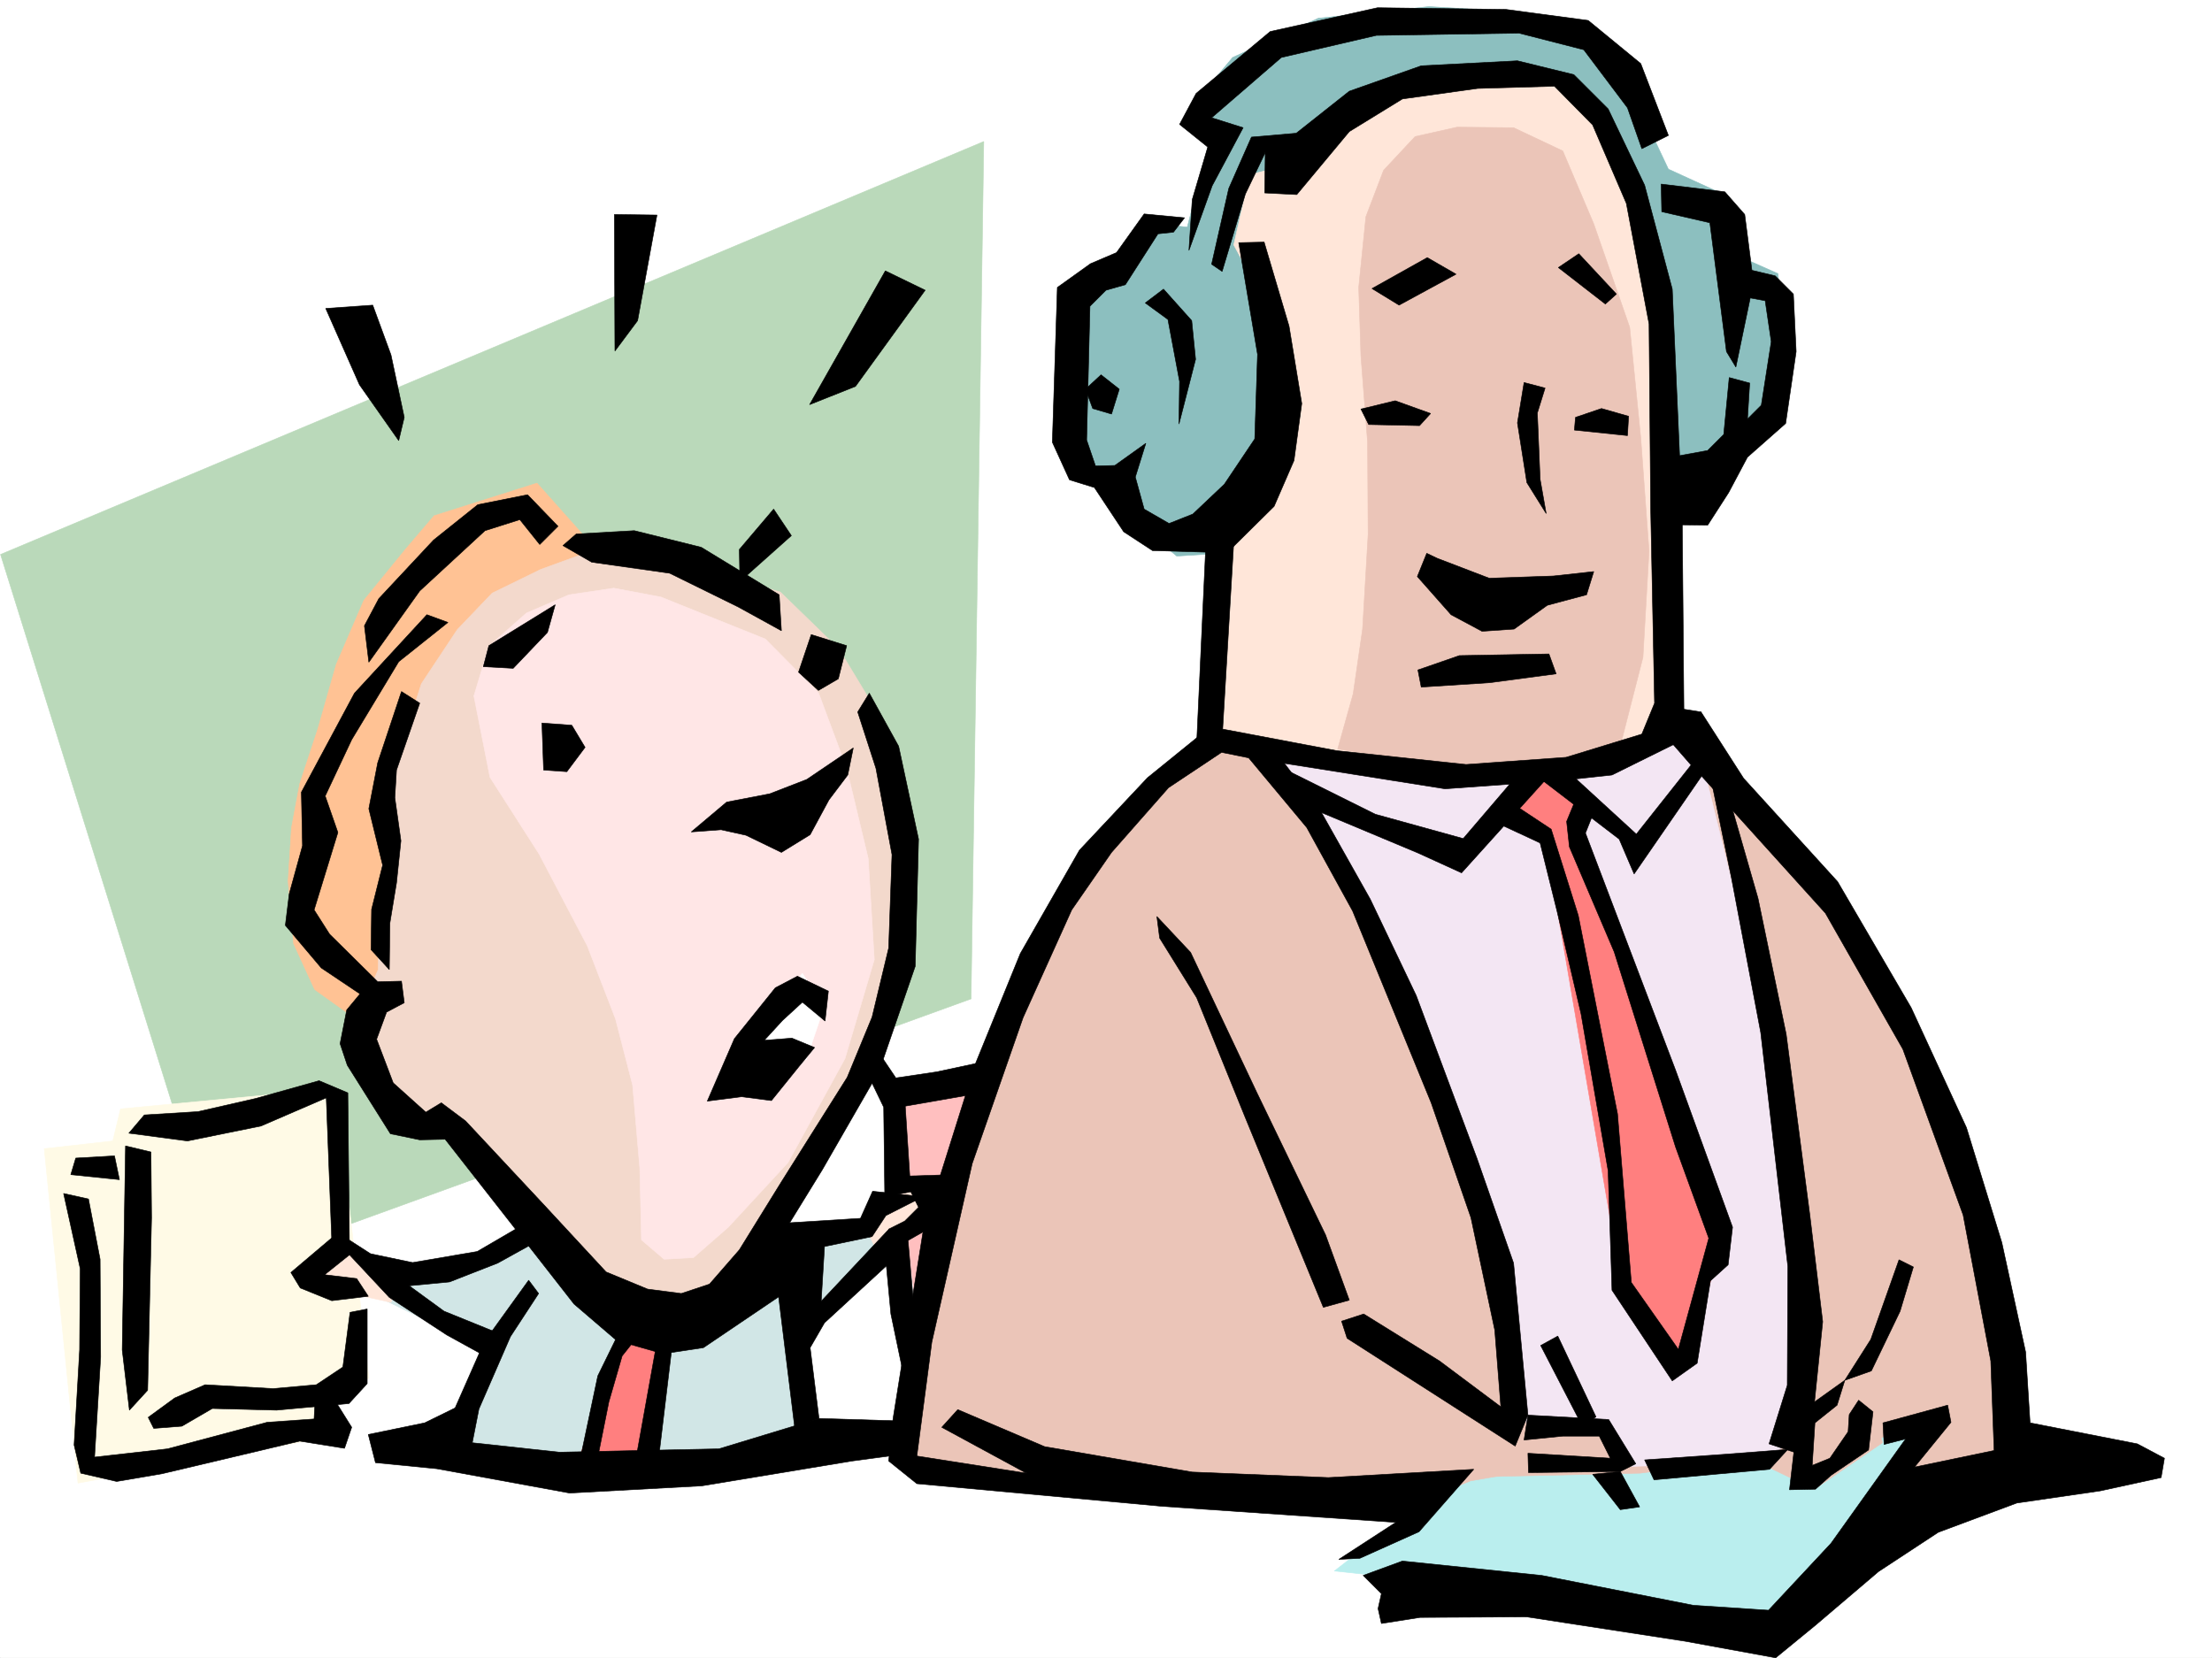 <svg xmlns="http://www.w3.org/2000/svg" width="2997.016" height="2246.662"><rect width="100%" height="100%" fill="#333333" stroke="none"/><defs><clipPath id="a"><path d="M0 0h2997v2244.137H0Zm0 0"/></clipPath></defs><path fill="#fff" d="M0 2246.297h2997.016V0H0Zm0 0"/><g clip-path="url(#a)" transform="translate(0 2.16)"><path fill="#fff" fill-rule="evenodd" stroke="#fff" stroke-linecap="square" stroke-linejoin="bevel" stroke-miterlimit="10" stroke-width=".743" d="M.742 2244.137h2995.531V-2.16H.743Zm0 0"/></g><path fill="#bad9ba" fill-rule="evenodd" stroke="#bad9ba" stroke-linecap="square" stroke-linejoin="bevel" stroke-miterlimit="10" stroke-width=".743" d="m.742 751.266 302.715 969.21 1012.219-367.03 17.242-1161.7Zm0 0"/><path fill="#baeeee" fill-rule="evenodd" stroke="#baeeee" stroke-linecap="square" stroke-linejoin="bevel" stroke-miterlimit="10" stroke-width=".743" d="m2014.746 1967.668-206.8 161.016 159.605 17.242 278.707 56.93 151.355 24.71 276.477-329.574zm0 0"/><path fill="#ebc5b8" fill-rule="evenodd" stroke="#ebc5b8" stroke-linecap="square" stroke-linejoin="bevel" stroke-miterlimit="10" stroke-width=".743" d="m2029.719 1908.473 501.261-43.442 19.473 89.89-92.156 62.911-86.18-41.172-149.828 19.473-197.809 4.496-14.23-101.152zm0 0"/><path fill="#ebc5b8" fill-rule="evenodd" stroke="#ebc5b8" stroke-linecap="square" stroke-linejoin="bevel" stroke-miterlimit="10" stroke-width=".743" d="m1656.59 993.922-122.11 97.398-82.421 104.125-71.204 124.297-66.664 176.77-33.707 158.785-45.707 170.789-15.758 127.352 9.739 32.96 188.07 23.184 263.73 31.477 216.536 4.496 95.168-38.942 85.433-14.976-8.992-60.684 355.145-23.969 78.668-31.472 27.722 77.926 101.895-29.993-52.473 73.43 167.86-42.695-86.18-391-113.899-256.145-126.605-172.273-167.816-149.793zm0 0"/><path fill="#f3e6f3" fill-rule="evenodd" stroke="#f3e6f3" stroke-linecap="square" stroke-linejoin="bevel" stroke-miterlimit="10" stroke-width=".743" d="m1712.031 1013.434 287.738 32.921 277.22-60.644 26.234 33.703 61.43 249.422 50.945 235.926 28.465 206.722v132.59l-26.981 115.344-29.207 22.484-185.8 5.239-41.212-50.95-92.16-5.238-15.758-73.39-29.949-178.258-62.21-169.301-80.153-209.734-74.918-161.012-56.223-79.414-56.93-51.688zm0 0"/><path fill="#ff7f7f" fill-rule="evenodd" stroke="#ff7f7f" stroke-linecap="square" stroke-linejoin="bevel" stroke-miterlimit="10" stroke-width=".743" d="m2064.207 1046.355-35.973 65.922 66.664 32.22 104.907 612.694 86.918 93.606 45.71-170.004-196.324-558.035 17.989-27.684-58.414-43.48zm0 0"/><path fill="#8cbfbf" fill-rule="evenodd" stroke="#8cbfbf" stroke-linecap="square" stroke-linejoin="bevel" stroke-miterlimit="10" stroke-width=".743" d="m2269.48 695.824 71.204-47.937 23.222-50.907 47.196-45.71 5.98-107.836-8.25-72.688-62.168-27.684-15.719-81.64-70.457-32.219-68.191-144.55-128.832-68.192-127.39-7.469-149.868 15.719-116.129 53.176-64.437 77.144 33.746 33.703-30.735 119.102-64.437-7.469-15.758 67.406-57.672 32.18-8.992 80.156-5.238 92.121.742 52.43 59.195 15.758 20.215 65.14 57.711 47.938 68.934-4.496 227.757 29.207zm0 0"/><path fill="#ffe6d9" fill-rule="evenodd" stroke="#ffe6d9" stroke-linecap="square" stroke-linejoin="bevel" stroke-miterlimit="10" stroke-width=".743" d="m2094.898 102.598-99.625-5.239-81.68 19.473-91.417 50.203-63.692 53.176-65.18 16.46-21.702 95.134 47.195 86.879 18.73 89.89-.746 83.91-28.504 74.875-43.437 50.204-11.223 59.16-11.261 119.84-9.735 104.125 116.125 6.722 155.11 29.211 156.597 5.238 89.149-11.222 74.171-27.723 50.203-32.96-18.726-366.993-2.23-176.77-24.008-138.57-53.918-111.594-41.211-50.945zm0 0"/><path fill="#ebc5b8" fill-rule="evenodd" stroke="#ebc5b8" stroke-linecap="square" stroke-linejoin="bevel" stroke-miterlimit="10" stroke-width=".743" d="m2117.383 204.492-66.664-31.472-76.442-.747-56.93 12.747-42.699 45.671-24.007 62.91-9.735 95.876 3.012 92.898 8.992 116.832.742 125.082-7.508 128.09-12.707 87.625-20.996 74.914 159.606 25.453 125.121-4.496 97.398-22.441 31.477-122.852 8.25-143.812-11.262-153.543-14.976-149.793-48.72-140.094zm0 0"/><path fill="#ffc294" fill-rule="evenodd" stroke="#ffc294" stroke-linecap="square" stroke-linejoin="bevel" stroke-miterlimit="10" stroke-width=".743" d="m806.945 743.762-79.41-89.11-139.355 44.184-38.98 45.668-56.188 68.933-37.457 86.88-24.75 86.878-24.711 74.918-11.223 59.903-4.496 71.902 7.469 84.652 28.465 62.168 92.156 65.922zm0 0"/><path fill="#d1e6e6" fill-rule="evenodd" stroke="#d1e6e6" stroke-linecap="square" stroke-linejoin="bevel" stroke-miterlimit="10" stroke-width=".743" d="m516.238 1723.488 101.153-9.734 70.418-32.219 54.699-41.21 340.914 23.968 84.652-7.469 37.457 38.942-134.855 104.867 26.98 166.293-198.55 24.71-177.594 1.485-106.39-30.691 51.73-129.578-176.11-86.137zm0 0"/><path fill="#ff7f7f" fill-rule="evenodd" stroke="#ff7f7f" stroke-linecap="square" stroke-linejoin="bevel" stroke-miterlimit="10" stroke-width=".743" d="m854.883 1775.922-71.906 204.453 95.914 6.023 28.464-207.503zm0 0"/><path fill="#fffae6" fill-rule="evenodd" stroke="#fffae6" stroke-linecap="square" stroke-linejoin="bevel" stroke-miterlimit="10" stroke-width=".743" d="m454.812 1474.813-291.492 27.722-10.476 43.442-92.903 10.476 45.707 453.129 349.907-64.395-17.989-44.925 62.172-32.961zm0 0"/><path fill="#ffbfbf" fill-rule="evenodd" stroke="#ffbfbf" stroke-linecap="square" stroke-linejoin="bevel" stroke-miterlimit="10" stroke-width=".743" d="m1324.668 1449.36-122.11 29.206 47.196 356.516zm0 0"/><path fill="#ffe6d9" fill-rule="evenodd" stroke="#ffe6d9" stroke-linecap="square" stroke-linejoin="bevel" stroke-miterlimit="10" stroke-width=".743" d="m1171.828 1661.32 17.984-38.945 70.419-28.465 14.234 29.211-84.652 75.656zm-647.34 59.157-62.207-35.93-55.445 53.176 122.89 26.937 14.235-35.187zm0 0"/><path fill="#f3d9cc" fill-rule="evenodd" stroke="#f3d9cc" stroke-linecap="square" stroke-linejoin="bevel" stroke-miterlimit="10" stroke-width=".743" d="m894.61 761.004-104.165-10.48-57.672 20.956-65.921 32.22-47.235 49.425-48.68 73.39-29.246 91.376-17.203 83.164-10.52 111.593-1.484 101.114-28.464 66.664 15.718 72.648 33.742 46.45 59.2 23.226 19.468 5.238 52.434 67.41 90.672 106.352 95.914 69.676 59.941 11.222 61.426-20.214 61.426-80.899 93.684-163.281 72.648-144.555 18.727-111.629.78-148.308-20.25-130.32-62.913-104.083-79.45-77.183-103.382-29.95zm0 0"/><path fill="#ffe6e6" fill-rule="evenodd" stroke="#ffe6e6" stroke-linecap="square" stroke-linejoin="bevel" stroke-miterlimit="10" stroke-width=".743" d="m895.352 808.941-63.696-12.004-60.683 8.993-57.672 24.71-50.946 44.965-20.253 67.41 21.738 110.106 66.664 104.121 65.219 124.301 38.203 98.883 23.222 89.89 9.739 113.078 2.226 96.657 30.735 26.195 39.726-2.23 47.192-41.211 80.937-87.621 77.145-140.84 39.726-134.074-8.25-137.043-29.207-122.11-38.242-102.601-71.902-72.645zm0 0"/><path fill="#fff" fill-rule="evenodd" stroke="#fff" stroke-linecap="square" stroke-linejoin="bevel" stroke-miterlimit="10" stroke-width=".743" d="M995.758 1434.344 1087.176 1319l29.207 45.707-23.969 71.164zm0 0"/><path fill-rule="evenodd" stroke="#000" stroke-linecap="square" stroke-linejoin="bevel" stroke-miterlimit="10" stroke-width=".743" d="m1096.91 548.262 102.64-181.23 53.958 26.198-94.426 130.32zm513.973-208.953 4.496-68.934 20.996-71.121-38.203-30.734 22.445-41.954 100.41-83.867 145.371-32.219 173.801 2.266 111.668 14.977 71.164 58.414 37.457 97.36-35.972 17.987-19.473-55.445-59.195-78.629-87.664-22.484-193.309 3.011-128.836 29.95-94.426 81.64 42.7 13.493-41.957 78.667zm0 0"/><path fill-rule="evenodd" stroke="#000" stroke-linecap="square" stroke-linejoin="bevel" stroke-miterlimit="10" stroke-width=".743" d="m1641.613 358.039 23.227-102.637 30.73-69.636 60.684-5.243 71.906-56.93 97.438-34.445 130.359-6.765 76.402 18.73 46.489 46.45 49.421 103.343 37.458 140.836 13.492 306.348 2.265 262.91 23.227 3.715-37.457 44.223-83.168 41.171-69.676 7.508-156.594 11.219-231.55-36.715-104.868-26.195 11.965-258.41 40.469-50.168-17.242 290.593 154.367 29.207 175.324 18.727 135.598-9.734 102.637-31.438 17.242-41.953-5.238-262.91-2.227-250.902-30.734-163.282-45.707-106.39-51.692-52.434L2002 119.84l-101.894 14.234-71.946 44.184-71.164 85.394-43.437-2.23.742-54.7-26.98 56.188-31.473 104.863zm0 0"/><path fill-rule="evenodd" stroke="#000" stroke-linecap="square" stroke-linejoin="bevel" stroke-miterlimit="10" stroke-width=".743" d="m1858.89 391 74.919-41.953 38.98 22.48-77.184 41.918zm252.508-28.465 27.723-18.73 50.95 54.664-14.977 13.488zm23.227 202.969 35.23-11.965 36.715 10.48-1.527 26.196-71.902-7.469zm-196.32-5.238-47.938-17.246-46.449 11.261 10.476 20.957 68.934 1.489zm126.645-41.957-8.993 54.703 12.746 80.86 26.195 41.952-8.21-46.414-3.754-89.89 10.48-33.704zm-117.653 238.199 70.457 26.976 86.883-3.007 54.699-5.985-9.734 31.438-53.176 14.23-44.965 32.219-43.48 3.012-41.954-22.48-45.71-51.692 12.75-31.477zm-26.195 151.277 56.183-19.472 121.367-2.227 9.739 26.976-89.891 11.965-92.902 5.985zM1712.777 328.05l33.742 113.86 17.243 104.863-10.52 77.145-26.976 62.168L1662.609 749l-101.152-2.973-38.98-25.492-39.688-59.902-33.742-10.477-23.227-50.949 6.766-209.73 44.926-32.18 35.226-15.016 37.461-52.394 54.7 5.242-14.977 19.469-20.996 2.23-44.184 68.934-26.234 7.468-21.739 21.739-4.5 181.226 12.004 35.23 26.239-.741 41.953-29.989-14.23 45.707 11.964 43.438 33.742 19.473 32.22-12.747 42.694-40.43 41.211-61.425 3.754-114.602-25.492-151.277zm0 0"/><path fill-rule="evenodd" stroke="#000" stroke-linecap="square" stroke-linejoin="bevel" stroke-miterlimit="10" stroke-width=".743" d="m1576.434 391.742 38.199 42.7 5.242 52.433-22.484 87.621.78-57.672-15.753-83.91-30.695-22.441zm-84.653 116.09 24.711 19.473-10.476 33.703-25.493-7.469-9.738-26.234zm758.973-258.414 86.176 10.48 26.976 30.73 9.739 75.622 31.476 7.508 24.711 24.71 3.754 77.887-14.234 97.399-51.73 45.668-25.454 47.937-28.465 44.223-63.695-.781 2.23-89.11 61.465-11.261 21.738-21.7 7.47-77.144 27.722 7.465-3.012 48.719 18.77-18.727 13.449-86.137-8.211-55.445-20.254-3.754-19.473 93.645-12.746-20.997-22.48-174.503-65.18-14.977zm-616.649 740.047-79.41 64.398-92.16 98.102-80.156 140.094-60.68 149.05-70.46 223.965-41.212 256.887-5.98 57.672 38.2 30.734 332.702 30.692 316.16 21.742-77.183 50.164 28.504-1.488 80.156-35.97 74.172-84.612-197.063 11.222-184.316-7.508-200.035-34.449-117.653-50.164-21.703 23.969 114.64 62.168-148.382-23.227 20.254-154.285 54.7-241.953 68.933-197.727 65.926-146.078 53.957-77.886 77.144-87.625 71.942-47.938 36.714 7.469 78.672 94.387 62.168 113.117 106.43 259.898 53.918 155.774 32.219 152.062 8.25 104.121-83.164-62.168-102.637-63.656-29.992 9.738 7.507 23.184 227.758 146.078 17.242-41.953-19.468-205.98-49.465-141.544-82.422-220.953-62.168-130.36-67.45-119.839-59.194-77.887zm0 0"/><path fill-rule="evenodd" stroke="#000" stroke-linecap="square" stroke-linejoin="bevel" stroke-miterlimit="10" stroke-width=".743" d="m1567.441 1241.855 3.754 29.207 50.203 80.899 65.922 162.539 105.649 256.926 35.191-9.735-32.18-88.406-92.94-192.488-89.892-190.262zm187.329-155.773 166.332 69.637 59.156 26.976 123.637-137.082-46.454 3.012-74.914 87.621-119.136-32.96-156.598-77.888zm0 0"/><path fill-rule="evenodd" stroke="#000" stroke-linecap="square" stroke-linejoin="bevel" stroke-miterlimit="10" stroke-width=".743" d="m2304.71 964.715 57.673 89.89 127.387 140.055 99.667 170.79 74.915 162.538 47.937 155.774 32.219 148.308 6.02 95.871 145.335 28.465 36.715 19.473-4.496 26.238-82.422 17.985-113.117 16.46-106.39 39.688-80.938 53.176-85.434 72.687-53.918 44.184-122.89-22.485-214.27-32.96-144.633.742-52.43 8.25-4.5-20.215 4.5-20.215-24.714-24.71 53.18-19.513 188.812 19.512 205.312 40.43 101.895 6.726 84.652-90.636 101.153-141.54-29.207 7.508-1.528-29.25 87.664-23.964 4.496 23.222-49.421 60.684 107.875-22.48-4.497-121.329-37.457-197.73-81.68-224.707-104.906-184.278-167.816-185.765-91.414 132.59-20.215-47.196-105.648-80.898 38.199-8.953 90.672 83.129 74.176-93.645-40.47-46.414zm0 0"/><path fill-rule="evenodd" stroke="#000" stroke-linecap="square" stroke-linejoin="bevel" stroke-miterlimit="10" stroke-width=".743" d="m2572.938 1706.988-38.204 107.88-35.226 55.401 35.973-12.707 38.94-80.898 17.985-59.937zm-344.668 271.16 107.171-7.507 86.883-6.727-24.71 26.98-156.598 14.231zm-140.836-155.031 56.925 110.067 17.989-13.454-51.692-109.359zm70.418 174.504 37.457 47.934 26.234-3.754-26.234-47.934zm0 0"/><path fill-rule="evenodd" stroke="#000" stroke-linecap="square" stroke-linejoin="bevel" stroke-miterlimit="10" stroke-width=".743" d="m2070.188 1969.156 111.632 6.723-14.976-29.95h-49.461l-52.434 5.239 5.238-33.703 109.403 5.98 36.715 59.942-20.996 10.48-124.38 1.485zm429.32-98.886-62.953 44.964-11.965 103.344 35.191-.746 20.996-18.727 50.95-34.449 5.98-51.687-19.473-15.719-12.746 19.473-1.484 23.222-24.711 35.934-23.969 9.738 3.715-57.676 29.988-23.964zm0 0"/><path fill-rule="evenodd" stroke="#000" stroke-linecap="square" stroke-linejoin="bevel" stroke-miterlimit="10" stroke-width=".743" d="m2341.426 1076.344 40.469 140.8 38.199 184.278 32.219 246.41 17.242 143.066-18.727 183.496-53.96-17.988 24.714-79.37.742-161.056-36.715-316.824-39.687-209.734-31.477-152.02zm-310.961 39.687 56.223 26.196 23.226 93.644 32.219 137.828 36.715 212.707 5.238 161.793 81.64 122.852 33.747-23.965 17.984-111.633 23.969-21.7 5.98-50.948-77.183-212.703-122.11-321.325 13.493-33.703-21.743-23.968-17.242 41.914 3.754 34.488 60.684 142.285 83.164 264.395 44.965 123.593-41.212 150.575-63.69-90.633-18.731-228.461-53.176-268.89-36.715-116.833-57.71-38.2zM155.11 1566.191l-52.473 3.008-6.723 22.445 65.922 6.762zm-68.934 50.946 22.484 101.855-.785 110.106-7.465 128.836 8.992 38.199 48.68 11.223 61.465-10.481 107.875-25.492 78.672-18.692 60.683 9.739 9.735-28.465-26.196-41.953-23.226 1.484-1.528 29.207-63.69 4.496-134.856 35.973-98.887 11.223 8.25-135.56-.781-132.589-15.72-81.64zm0 0"/><path fill-rule="evenodd" stroke="#000" stroke-linecap="square" stroke-linejoin="bevel" stroke-miterlimit="10" stroke-width=".743" d="m170.086 1552.7-4.496 276.398 9.734 81.64 24.711-26.976 5.277-233.703-.78-89.11zm25.454-41.954 72.687-4.496 78.668-17.95 85.433-23.964 38.945 16.46 2.266 219.466-23.223 1.488-8.25-214.23-88.406 38.203-99.668 20.254-79.41-10.52zm0 0"/><path fill-rule="evenodd" stroke="#000" stroke-linecap="square" stroke-linejoin="bevel" stroke-miterlimit="10" stroke-width=".743" d="m700.555 1664.293-53.957 31.473-87.664 14.976-56.93-11.965-44.223-28.465-63.691 53.919 12.746 20.96 42.695 17.243 49.465-5.985-15.719-23.969-43.48-5.238 33.742-26.98 53.922 57.676 77.926 50.945 58.453 32.18 13.488-33.704-75.695-30.695-47.196-34.445 54.704-5.239 65.18-25.496 41.952-23.222zm0 0"/><path fill-rule="evenodd" stroke="#000" stroke-linecap="square" stroke-linejoin="bevel" stroke-miterlimit="10" stroke-width=".743" d="m200.816 1920.477 35.934-26.239 41.21-17.945 92.161 5.238 58.453-5.238 35.973-23.969 9.734-74.172 23.227-4.496v101.11l-24.711 26.98-98.18 8.992-86.918-2.265-41.21 23.968-38.204 3.008zm515.457-185.766-59.941 83.125-39.687 89.89-41.211 20.215-76.438 15.758 9.734 38.203 83.165 8.211 179.82 32.961 179.078-9.738 203.789-33.703 61.469-8.25 14.23-45.668-120.625-3.754-135.636 41.21-216.536 4.497-117.613-12.746 8.992-45.707 42.7-98.102 38.199-58.418zm0 0"/><path fill-rule="evenodd" stroke="#000" stroke-linecap="square" stroke-linejoin="bevel" stroke-miterlimit="10" stroke-width=".743" d="m845.89 1790.898-35.933 73.391-27.723 131.063 26.196-13.45 16.504-82.425 17.984-62.168 37.457-47.153zm44.965 23.223-30.695 170.75 32.219-8.992 17.95-149.793zm277.961-373.011 28.504 59.156 1.485 121.328 35.23-6.723-7.508-116.09 98.883-17.242-3.71-40.43-52.474 11.223-55.445 8.25-26.195-38.945zm0 0"/><path fill-rule="evenodd" stroke="#000" stroke-linecap="square" stroke-linejoin="bevel" stroke-miterlimit="10" stroke-width=".743" d="m1198.063 1684.547 8.992 95.871 22.484 107.84 11.223-88.367-10.48-119.098 50.202-28.465 9.739-60.683-72.688 2.265 16.5 20.961 10.48 20.957-18.73 18.727-20.996 10.52zM734.258 979.691l2.27 63.692 31.476 2.23 24.71-32.96-17.987-29.954zm202.305 147.563 47.976-40.43 58.414-11.262 50.203-19.472 62.953-42.656-7.507 36.675-25.454 33.704-25.492 47.195-38.945 23.969-47.977-23.227-33.703-7.469zm181.304 256.184 4.5-40.47-41.957-20.214-29.949 15.719-55.445 68.933-36.715 84.61 46.453-5.98 40.469 5.238 37.457-46.41 20.957-25.493-30.696-12.71-37.457 2.972 24.711-26.938 26.98-24.754zM832.438 290.629l.746 184.984 30.691-41.172 26.238-143.066ZM441.32 417.941l45.711 103.38 53.176 75.66 7.504-31.477-17.984-84.652-24.711-67.407zm560.422 326.563 46.45-54.664 24.007 35.933-69.715 62.168zM662.355 874.863l89.891-55.445-10.48 37.457-46.45 48.68-40.468-2.227zm436.785-15.015-17.203 50.949 26.938 24.71 26.98-15.718 11.262-44.926zM756 713.066l-41.215-42.695-67.445 13.488-59.942 47.938-74.171 79.371-19.473 36.715 5.984 49.422 68.934-96.614 88.441-81.64 47.196-14.977 26.98 33.703zm0 0"/><path fill-rule="evenodd" stroke="#000" stroke-linecap="square" stroke-linejoin="bevel" stroke-miterlimit="10" stroke-width=".743" d="m780.71 723.547 78.669-4.496 90.672 22.48 105.648 64.399 3.012 48.68-58.453-32.18-92.903-45.707-105.648-14.977-38.984-22.48zM568.672 952.75l-31.438 90.633-2.27 37.457 8.25 58.418-5.98 56.93-8.992 54.66-.781 62.914-24.715-26.942.746-54.699 14.973-59.902-18.727-76.403 12.004-62.168 32.219-96.617zm0 0"/><path fill-rule="evenodd" stroke="#000" stroke-linecap="square" stroke-linejoin="bevel" stroke-miterlimit="10" stroke-width=".743" d="m578.406 832.91-98.14 106.352-71.907 134.074 1.489 72.645-17.989 65.18-5.238 42.698 48.68 57.672 52.472 35.192-17.988 21.738-8.992 45.668 9.738 29.207 58.453 92.902 39.688 8.211 34.484-.742 113.117 144.555 61.465 78.668 57.672 49.422 62.953 17.984 54.7-8.25 101.894-68.895 21.738 176.774 32.961-12.004-12-95.875 19.469-33.703 94.426-86.88-6.762-40.429-92.16 98.102 4.496-74.133 64.437-13.492 18.731-28.465 50.203-25.492-68.191-7.469-16.461 36.715-95.91 5.984 44.222-71.906 77.14-134.074 48.72-141.582 4.5-172.274-26.98-125.824-39.727-71.902-15.72 25.453 24.712 76.402 21.742 116.867-4.496 126.567-22.485 93.644-33.703 81.641-89.148 141.543-56.969 92.121-40.469 46.45-38.199 12.745-45.71-5.98-56.184-23.227-84.653-91.375-105.648-113.117-32.961-24.71-20.996 12.745-44.184-39.726-22.484-59.157 13.492-36.714 23.965-12.707-3.75-29.25-32.219.785-65.18-64.438-21-32.96 32.22-104.868-17.204-49.422 35.934-76.402 63.695-105.61 66.703-53.175zm0 0"/></svg>
